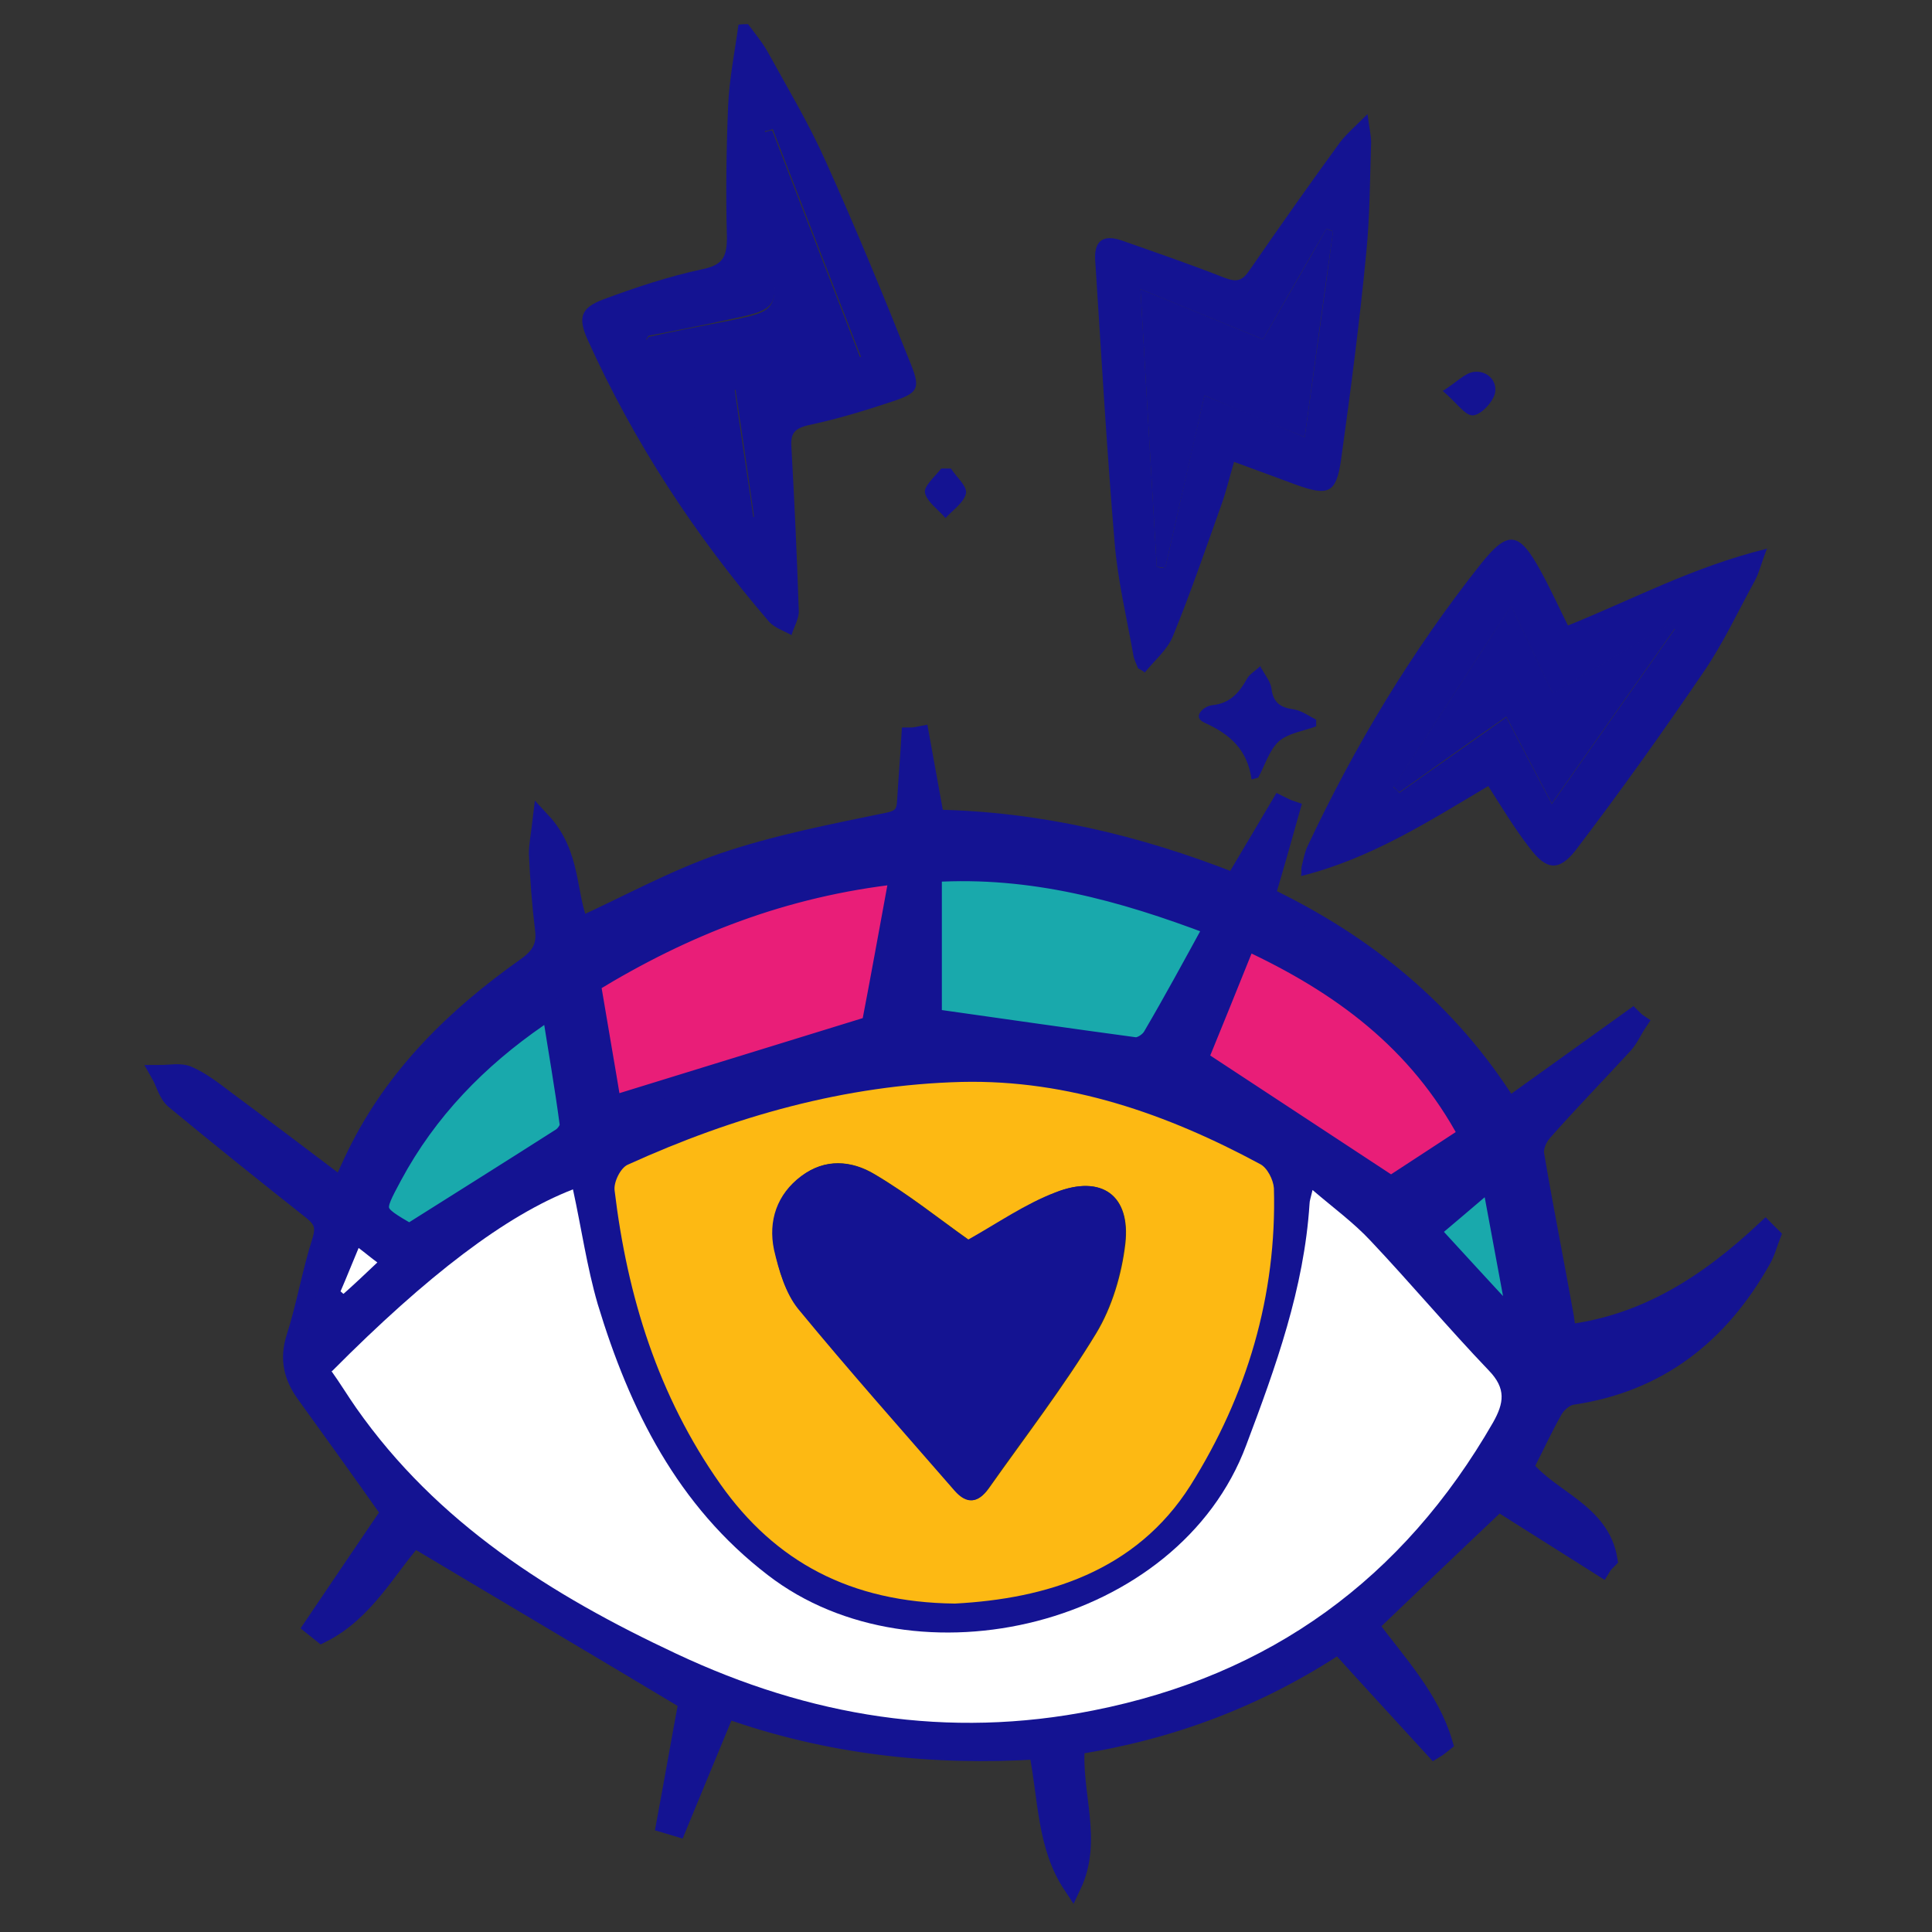 <?xml version="1.0" encoding="UTF-8"?>
<svg xmlns="http://www.w3.org/2000/svg" version="1.1" viewBox="0 0 320 320">
  <rect x="0" y="0" width="320" height="320" fill="#333333" stroke="none"/>
  <!-- Generator: Adobe Illustrator 29.3.1, SVG Export Plug-In . SVG Version: 2.1.0 Build 151)  -->
  <defs>
    <style>
      .st0 {
        fill: #141392;
      }

      .st1 {
        fill: #19a9ac;
      }

      .st2 {
        isolation: isolate;
      }

      .st3 {
        fill: #e91e78;
      }

      .st4 {
        mix-blend-mode: multiply;
      }

      .st5 {
        fill: none;
        stroke: #141392;
        stroke-miterlimit: 10;
        stroke-width: 3px;
      }

      .st6 {
        fill: #fff;
      }

      .st7 {
        fill: #fdb913;
      }
    </style>
  </defs>
  <g class="st2">
    <g id="Layer_1">
      <g>
        <g class="st4">
          <path class="st1" d="M67.8,204.2c-6-3.5-5.9-3.4-2.7-9.4,5.8-10.8,14.1-19.3,24.1-26.2.5-.4,1.2-.6,2.1-1.1,1,6.5,2,12.6,2.9,18.7,0,.7-.7,1.8-1.4,2.2-8.3,5.3-16.6,10.5-25,15.8"/>
        </g>
        <g class="st4">
          <path class="st3" d="M148.9,144.9c-1.7,9.2-3.3,17.6-4.6,24.8-14.7,4.5-28.5,8.8-42.8,13.2-1-6.1-2.2-12.9-3.4-20.1,15.4-9.4,31.9-15.9,50.9-18"/>
        </g>
        <g class="st4">
          <path class="st1" d="M247,195.4c1.5,8.2,2.8,15.2,4.1,22.1-.4.1-.8.3-1.1.4-4.2-4.5-8.4-9.1-12.9-14,3-2.6,6-5.1,10-8.5"/>
        </g>
        <g class="st4">
          <path class="st3" d="M230.4,196.3c-10.9-7.1-21-13.8-31.8-20.9,2.3-5.6,5-12.3,7.9-19.5,15.5,7.2,28.3,16.7,36.6,32.1-4.7,3.1-9,5.9-12.7,8.3"/>
        </g>
        <g class="st4">
          <path class="st1" d="M200.8,153.4c-3.6,6.4-6.7,12.3-10.1,18.1-.5.8-1.9,1.8-2.8,1.7-11.1-1.4-22.2-3.1-33.5-4.7v-24c16.4-1,31.3,3.1,46.3,8.8"/>
        </g>
        <path class="st0" d="M56.4,213.9c.2.1.3.3.5.4,1.8-1.7,3.6-3.4,5.6-5.2-1.1-.8-1.9-1.5-3.1-2.4-1.1,2.6-2.1,4.9-3,7.2M247,195.4c-4,3.4-6.9,5.9-10,8.5,4.6,5,8.7,9.5,12.9,14,.4-.1.8-.3,1.1-.4-1.3-7-2.6-14-4.1-22.1M67.8,204.2c8.4-5.3,16.7-10.5,25-15.8.7-.4,1.5-1.5,1.4-2.2-.8-6.1-1.9-12.3-2.9-18.7-.9.5-1.6.7-2.1,1.1-10,6.9-18.3,15.4-24.1,26.2-3.2,6-3.3,5.9,2.7,9.4M230.4,196.3c3.7-2.4,8.1-5.3,12.7-8.3-8.3-15.5-21.1-24.9-36.6-32.1-2.9,7.2-5.6,13.9-7.9,19.5,10.8,7.1,21,13.8,31.8,20.9M200.8,153.4c-15-5.7-29.9-9.8-46.3-8.8v24c11.3,1.6,22.4,3.2,33.5,4.7.9.1,2.3-.8,2.8-1.7,3.4-5.8,6.6-11.7,10.1-18.1M148.9,144.9c-19.1,2.1-35.5,8.6-50.9,18,1.2,7.2,2.4,14,3.4,20.1,14.3-4.4,28.2-8.7,42.8-13.2,1.4-7.2,2.9-15.6,4.6-24.8M158.1,265.6c14.9-.8,29.9-5.2,39-19.6,9.3-14.8,14.3-31.4,13.8-49.2,0-1.4-1.1-3.4-2.3-4-15.4-8.3-31.7-14-49.4-13.6-19.3.4-37.7,5.7-55.3,13.7-1.2.5-2.3,2.9-2.2,4.3,2.1,17.5,7.3,34,17.5,48.6,9.1,12.9,21.5,19.6,38.8,19.8M55,227.1c1.4,2.1,2.7,4.2,4.1,6.1,13.4,19.1,32.3,31,53,40.7,22.1,10.4,45.1,14.1,69.1,9.4,29.3-5.8,51.3-21.8,66.2-47.7,1.9-3.2,2.3-5.6-.7-8.6-6.8-7-13-14.4-19.6-21.5-2.8-3-6.1-5.4-9.6-8.4-.3,1.3-.5,1.8-.5,2.3-.9,14-5.6,27-10.5,40-11.2,30-54.7,40.3-79.2,21.5-15-11.5-22.9-27.4-28.2-44.9-1.9-6.2-2.8-12.7-4.1-19-11.1,4.3-24.1,14.1-39.9,30.1M204.4,146.1c2.7-4.5,5.1-8.6,7.6-12.8.6.3,1.2.6,1.8.8-1.3,4.6-2.6,9.3-4.1,14.3,16.5,7.9,30.3,19.1,40.2,34.9,7-5,13.8-9.9,20.5-14.7.3.3.6.6.9.8-.8,1.2-1.4,2.6-2.3,3.6-4.4,4.8-9,9.5-13.4,14.5-.9,1-1.6,2.7-1.3,3.9,1.5,8.9,3.3,17.8,4.9,26.8.1.7.2,1.4.3,2.7,13.2-1.6,23.5-8.4,32.9-17.2.3.3.7.7,1,1-.5,1.3-.9,2.8-1.6,4-7,12.4-17.1,20.4-31.5,22.5-1.1.2-2.4,1.3-3,2.4-1.7,3-3.1,6.1-4.8,9.4,4.2,5.3,12.6,7.4,13.9,15.3-.4.4-.8.8-1.1,1.3-5.7-3.6-11.4-7.2-17.1-10.8-7.2,6.8-14.3,13.6-21.4,20.4,4.6,6.2,10.1,12,12.3,19.5-.5.4-1,.8-1.5,1.1-5.2-5.7-10.4-11.3-15.9-17.4-13.3,8.8-27.9,14.3-43.5,16.7-.7,7.9,3,15.6-.6,23.2-4.4-6.6-4.1-14.4-5.7-22.4-17.5,1.1-34.8-.8-51.6-6.8-2.8,6.7-5.4,13.1-8.1,19.6l-2-.6c1.3-7,2.5-13.9,3.7-20.3-15-9-29.9-17.8-45.3-27-4.4,4.9-8.1,12.2-15.3,15.8-.5-.4-1-.8-1.5-1.2,4.4-6.5,8.7-12.9,12.8-18.9-4.8-6.8-9.4-13.2-14.1-19.7-2-2.8-2.7-5.7-1.6-9.2,1.7-5.3,2.6-10.8,4.3-16.1.7-2.3.3-3.5-1.6-5-7.6-6-15.2-12.1-22.7-18.3-1.2-1-1.6-2.9-2.4-4.3,1.6,0,3.4-.4,4.7.2,2.3,1,4.4,2.7,6.4,4.2,6.2,4.6,12.3,9.2,18.9,14.2,1-2,1.7-3.7,2.5-5.3,6.4-13.1,16.5-22.9,28.1-31.1,2.4-1.7,3.4-3.4,3-6.3-.5-4.1-.8-8.2-1-12.4,0-1.4.3-2.9.6-5.4,5.2,5.6,4.1,12.2,6.4,17.4,7.9-3.6,15.5-7.8,23.6-10.6,8.8-3,18.1-4.8,27.3-6.7,2.5-.5,3-1.5,3.1-3.6.2-3.5.5-7,.7-10.5.5,0,1.1-.1,1.6-.2.8,4.4,1.6,8.8,2.5,13.8,16.9.3,33.3,4.1,49.5,10.5"/>
        <path class="st5" d="M56.4,213.9c.2.1.3.3.5.4,1.8-1.7,3.6-3.4,5.6-5.2-1.1-.8-1.9-1.5-3.1-2.4-1.1,2.6-2.1,4.9-3,7.2ZM247,195.4c-4,3.4-6.9,5.9-10,8.5,4.6,5,8.7,9.5,12.9,14,.4-.1.8-.3,1.1-.4-1.3-7-2.6-14-4.1-22.1ZM67.8,204.2c8.4-5.3,16.7-10.5,25-15.8.7-.4,1.5-1.5,1.4-2.2-.8-6.1-1.9-12.3-2.9-18.7-.9.5-1.6.7-2.1,1.1-10,6.9-18.3,15.4-24.1,26.2-3.2,6-3.3,5.9,2.7,9.4ZM230.4,196.3c3.7-2.4,8.1-5.3,12.7-8.3-8.3-15.5-21.1-24.9-36.6-32.1-2.9,7.2-5.6,13.9-7.9,19.5,10.8,7.1,21,13.8,31.8,20.9ZM200.8,153.4c-15-5.7-29.9-9.8-46.3-8.8v24c11.3,1.6,22.4,3.2,33.5,4.7.9.1,2.3-.8,2.8-1.7,3.4-5.8,6.6-11.7,10.1-18.1ZM148.9,144.9c-19.1,2.1-35.5,8.6-50.9,18,1.2,7.2,2.4,14,3.4,20.1,14.3-4.4,28.2-8.7,42.8-13.2,1.4-7.2,2.9-15.6,4.6-24.8ZM158.1,265.6c14.9-.8,29.9-5.2,39-19.6,9.3-14.8,14.3-31.4,13.8-49.2,0-1.4-1.1-3.4-2.3-4-15.4-8.3-31.7-14-49.4-13.6-19.3.4-37.7,5.7-55.3,13.7-1.2.5-2.3,2.9-2.2,4.3,2.1,17.5,7.3,34,17.5,48.6,9.1,12.9,21.5,19.6,38.8,19.8ZM55,227.1c1.4,2.1,2.7,4.2,4.1,6.1,13.4,19.1,32.3,31,53,40.7,22.1,10.4,45.1,14.1,69.1,9.4,29.3-5.8,51.3-21.8,66.2-47.7,1.9-3.2,2.3-5.6-.7-8.6-6.8-7-13-14.4-19.6-21.5-2.8-3-6.1-5.4-9.6-8.4-.3,1.3-.5,1.8-.5,2.3-.9,14-5.6,27-10.5,40-11.2,30-54.7,40.3-79.2,21.5-15-11.5-22.9-27.4-28.2-44.9-1.9-6.2-2.8-12.7-4.1-19-11.1,4.3-24.1,14.1-39.9,30.1ZM204.4,146.1c2.7-4.5,5.1-8.6,7.6-12.8.6.3,1.2.6,1.8.8-1.3,4.6-2.6,9.3-4.1,14.3,16.5,7.9,30.3,19.1,40.2,34.9,7-5,13.8-9.9,20.5-14.7.3.3.6.6.9.8-.8,1.2-1.4,2.6-2.3,3.6-4.4,4.8-9,9.5-13.4,14.5-.9,1-1.6,2.7-1.3,3.9,1.5,8.9,3.3,17.8,4.9,26.8.1.7.2,1.4.3,2.7,13.2-1.6,23.5-8.4,32.9-17.2.3.3.7.7,1,1-.5,1.3-.9,2.8-1.6,4-7,12.4-17.1,20.4-31.5,22.5-1.1.2-2.4,1.3-3,2.4-1.7,3-3.1,6.1-4.8,9.4,4.2,5.3,12.6,7.4,13.9,15.3-.4.4-.8.8-1.1,1.3-5.7-3.6-11.4-7.2-17.1-10.8-7.2,6.8-14.3,13.6-21.4,20.4,4.6,6.2,10.1,12,12.3,19.5-.5.4-1,.8-1.5,1.1-5.2-5.7-10.4-11.3-15.9-17.4-13.3,8.8-27.9,14.3-43.5,16.7-.7,7.9,3,15.6-.6,23.2-4.4-6.6-4.1-14.4-5.7-22.4-17.5,1.1-34.8-.8-51.6-6.8-2.8,6.7-5.4,13.1-8.1,19.6l-2-.6c1.3-7,2.5-13.9,3.7-20.3-15-9-29.9-17.8-45.3-27-4.4,4.9-8.1,12.2-15.3,15.8-.5-.4-1-.8-1.5-1.2,4.4-6.5,8.7-12.9,12.8-18.9-4.8-6.8-9.4-13.2-14.1-19.7-2-2.8-2.7-5.7-1.6-9.2,1.7-5.3,2.6-10.8,4.3-16.1.7-2.3.3-3.5-1.6-5-7.6-6-15.2-12.1-22.7-18.3-1.2-1-1.6-2.9-2.4-4.3,1.6,0,3.4-.4,4.7.2,2.3,1,4.4,2.7,6.4,4.2,6.2,4.6,12.3,9.2,18.9,14.2,1-2,1.7-3.7,2.5-5.3,6.4-13.1,16.5-22.9,28.1-31.1,2.4-1.7,3.4-3.4,3-6.3-.5-4.1-.8-8.2-1-12.4,0-1.4.3-2.9.6-5.4,5.2,5.6,4.1,12.2,6.4,17.4,7.9-3.6,15.5-7.8,23.6-10.6,8.8-3,18.1-4.8,27.3-6.7,2.5-.5,3-1.5,3.1-3.6.2-3.5.5-7,.7-10.5.5,0,1.1-.1,1.6-.2.8,4.4,1.6,8.8,2.5,13.8,16.9.3,33.3,4.1,49.5,10.5Z"/>
        <path class="st6" d="M55,227.1c15.8-15.9,28.8-25.8,39.9-30.1,1.4,6.4,2.3,12.8,4.1,19,5.3,17.5,13.2,33.4,28.2,44.9,24.5,18.9,68,8.5,79.2-21.5,4.9-13,9.6-26,10.5-40,0-.5.2-1,.5-2.3,3.5,3,6.8,5.4,9.6,8.4,6.7,7.1,12.9,14.5,19.6,21.5,2.9,3,2.5,5.4.7,8.6-14.9,25.9-36.9,41.9-66.2,47.7-24.1,4.8-47,1-69.1-9.4-20.7-9.7-39.6-21.6-53-40.7-1.4-2-2.6-4-4.1-6.1"/>
        <path class="st7" d="M160.4,205.3c-4.8-3.4-9.9-7.5-15.5-10.8-3.8-2.3-8.3-2.7-12.1.3-4,3-5.5,7.4-4.5,12.2.7,3.4,1.8,7.1,4,9.8,8.4,10.2,17.2,20.1,25.9,30.1,2,2.2,3.8,2.1,5.6-.4,6-8.5,12.4-16.8,17.8-25.7,2.6-4.3,4.2-9.7,4.8-14.8.9-8-3.9-11.5-11.5-8.5-5.1,2-9.6,5.2-14.4,7.8M158.1,265.6c-17.2-.2-29.7-6.9-38.8-19.8-10.3-14.6-15.4-31.1-17.5-48.6-.2-1.4,1-3.8,2.2-4.3,17.6-8,36-13.2,55.3-13.7,17.7-.4,34,5.3,49.4,13.6,1.2.6,2.2,2.6,2.3,4,.5,17.8-4.5,34.4-13.8,49.2-9.1,14.4-24.1,18.8-39,19.6"/>
        <path class="st6" d="M56.4,213.9c1-2.3,1.9-4.6,3-7.2,1.2.9,2,1.6,3.1,2.4-2,1.9-3.8,3.6-5.6,5.2-.2-.1-.3-.3-.5-.4"/>
        <g class="st4">
          <path class="st0" d="M160.4,205.3c4.8-2.7,9.4-5.9,14.4-7.8,7.6-3,12.5.5,11.5,8.5-.6,5.1-2.2,10.4-4.8,14.8-5.4,8.9-11.8,17.1-17.8,25.7-1.7,2.5-3.6,2.7-5.6.4-8.7-10-17.5-19.9-25.9-30.1-2.1-2.6-3.2-6.4-4-9.8-1-4.8.5-9.2,4.5-12.2,3.9-2.9,8.3-2.6,12.1-.3,5.6,3.3,10.7,7.4,15.5,10.8"/>
        </g>
      </g>
      <g>
        <path class="st0" d="M106.9,56.4c.4-.6.5-.8.6-.8,4.1-.8,8.3-1.6,12.4-2.5,9.1-1.9,9-1.8,8-11.3-.7-6.7-.8-13.4-1.2-20.1.4,0,.9-.2,1.3-.3,4.8,12.5,9.7,25,14.6,37.7-7.2,1.8-13.9,3.6-20.8,5.3,1.1,7.3,2.1,14.2,3.1,21.2-.4.1-.8.3-1.1.4-5.7-10-11.3-20-16.8-29.8M122.3,4.2c-.6,4.4-1.5,8.8-1.7,13.3-.3,7.3-.4,14.5-.2,21.8,0,3.3-.7,4.6-4.1,5.3-5.6,1.2-11,3-16.4,5-3.7,1.4-4.2,3-2.6,6.6,7.7,17.1,17.9,32.6,30.1,46.8.9,1,2.5,1.5,3.7,2.2.4-1.4,1.3-2.8,1.2-4.1-.3-8.9-.7-17.8-1.2-26.7-.2-2.4.2-3.4,2.9-4,4.7-1,9.3-2.4,13.8-3.9,4.2-1.4,4.7-2.1,3.1-6.1-4.5-11.3-9.1-22.5-14.1-33.6-2.8-6.3-6.4-12.3-9.7-18.3-.9-1.6-2.1-3-3.2-4.5-.5,0-1.1,0-1.6.1"/>
        <path class="st0" d="M257,133.1c-2.7-5.1-5.1-9.7-7.5-14.3-6.1,4.3-11.9,8.4-17.7,12.5-.3-.3-.6-.6-1-.9,6.4-9.8,12.7-19.6,19.5-30,2.6,5.4,4.7,10,6.9,14.5,6.7-4,13.1-7.8,19.5-11.6.2.3.5.6.7.9-6.7,9.5-13.4,19-20.4,29M292.6,90.9c-12.2,3-22.2,8.4-32.9,12.7-1.5-3-2.9-6.1-4.5-9-3.6-6.6-5.4-6.9-10-1.1-11.4,14.4-20.8,30-28.6,46.6-.5,1-.7,2.2-1,3.4-.1.4,0,.9-.1,1.6,11.6-2.9,21.2-9.1,31-14.9,2.3,3.6,4.4,7.1,6.9,10.3,2.7,3.6,4.8,3.9,7.6.3,7.3-9.6,14.3-19.4,21.1-29.4,3.3-4.8,5.8-10.2,8.6-15.3.7-1.3,1-2.8,2-5.3"/>
        <path class="st0" d="M199.5,65.5c-2.3,9.9-4.4,19.3-6.5,28.6-.5,0-.9-.1-1.4-.2-.9-15.1-1.8-30.3-2.7-46,7.1,2.9,13.7,5.6,20.3,8.3,3.6-6.3,7-12.3,10.5-18.3.4.1.8.3,1.1.4-1.5,11.2-3.1,22.5-4.7,34.1-5.9-2.5-11.2-4.7-16.6-6.9M189.6,111.4c1.6-2,3.8-3.8,4.7-6.1,2.9-7.1,5.4-14.4,8-21.7.8-2.2,1.3-4.4,2.1-7.1,3.6,1.3,7,2.6,10.3,3.8,5.3,1.9,6.6,1.4,7.4-4,1.6-11.5,3.1-23,4.2-34.5.6-6,.6-12.2.8-18.2,0-1.2-.3-2.4-.6-4.7-2,2-3.4,3.2-4.5,4.6-5.1,7-10.1,14.1-15,21.2-1.2,1.8-2.1,2.1-4.2,1.3-5.6-2.2-11.4-4.2-17.1-6.2-3-1-4.5.1-4.3,3.3,1,15.5,1.9,31.1,3.2,46.6.5,6.3,2,12.5,3.1,18.7.1.8.5,1.5.8,2.3.4.2.8.4,1.1.7"/>
        <path class="st0" d="M238.9,64.7c2.3,1.9,3.7,4.1,5,4.1,1.3,0,3.3-2.1,3.7-3.6.5-2.1-1.3-3.9-3.5-3.6-1.5.2-2.8,1.7-5.2,3.2"/>
        <path class="st0" d="M155.9,77.6c-1,1.3-2.9,2.9-2.7,4,.3,1.5,2.2,2.8,3.4,4.2,1.2-1.3,3.1-2.6,3.4-4.1.2-1.2-1.6-2.7-2.5-4.1-.5,0-1,0-1.6,0"/>
        <path class="st0" d="M106.9,56.4c5.5,9.8,11.2,19.8,16.8,29.8.4-.1.8-.3,1.1-.4-1-7-2.1-13.9-3.1-21.2,6.9-1.8,13.7-3.5,20.8-5.3-4.9-12.7-9.8-25.2-14.6-37.7-.4,0-.9.2-1.3.3.4,6.7.5,13.4,1.2,20.1,1,9.5,1.2,9.5-8,11.3-4.1.8-8.3,1.6-12.4,2.5,0,0-.1.2-.6.8"/>
        <path class="st0" d="M257,133.1c7-10,13.7-19.5,20.4-29-.2-.3-.5-.6-.7-.9-6.4,3.8-12.7,7.6-19.5,11.6-2.2-4.5-4.3-9.1-6.9-14.5-6.7,10.4-13.1,20.2-19.5,30,.3.3.6.6,1,.9,5.8-4.1,11.5-8.2,17.7-12.5,2.4,4.6,4.8,9.2,7.5,14.3"/>
        <path class="st0" d="M199.5,65.5c5.4,2.3,10.6,4.5,16.6,6.9,1.6-11.6,3.1-22.9,4.7-34.1-.4-.1-.8-.3-1.1-.4-3.4,6-6.9,12-10.5,18.3-6.6-2.7-13.1-5.4-20.3-8.3.9,15.7,1.8,30.9,2.7,46,.5,0,.9.1,1.4.2,2.1-9.4,4.3-18.7,6.5-28.6"/>
        <path class="st0" d="M208.8,110.3c-1,.9-1.9,1.4-2.3,2.2-1.3,2.3-2.8,4-5.7,4.3-1.3.1-3.5,1.9-1.3,2.9,4.2,1.9,7.1,4.4,7.8,9.4.4-.1.7-.2,1.1-.3,1.1-2,1.8-4.5,3.4-6,1.6-1.4,4.1-1.7,6.2-2.5,0-.4,0-.8,0-1.1-1.2-.6-2.4-1.5-3.7-1.7-2.2-.3-3.4-1.1-3.7-3.4-.1-1.1-1-2.2-1.8-3.6"/>
      </g>
    </g>
  </g>
</svg>